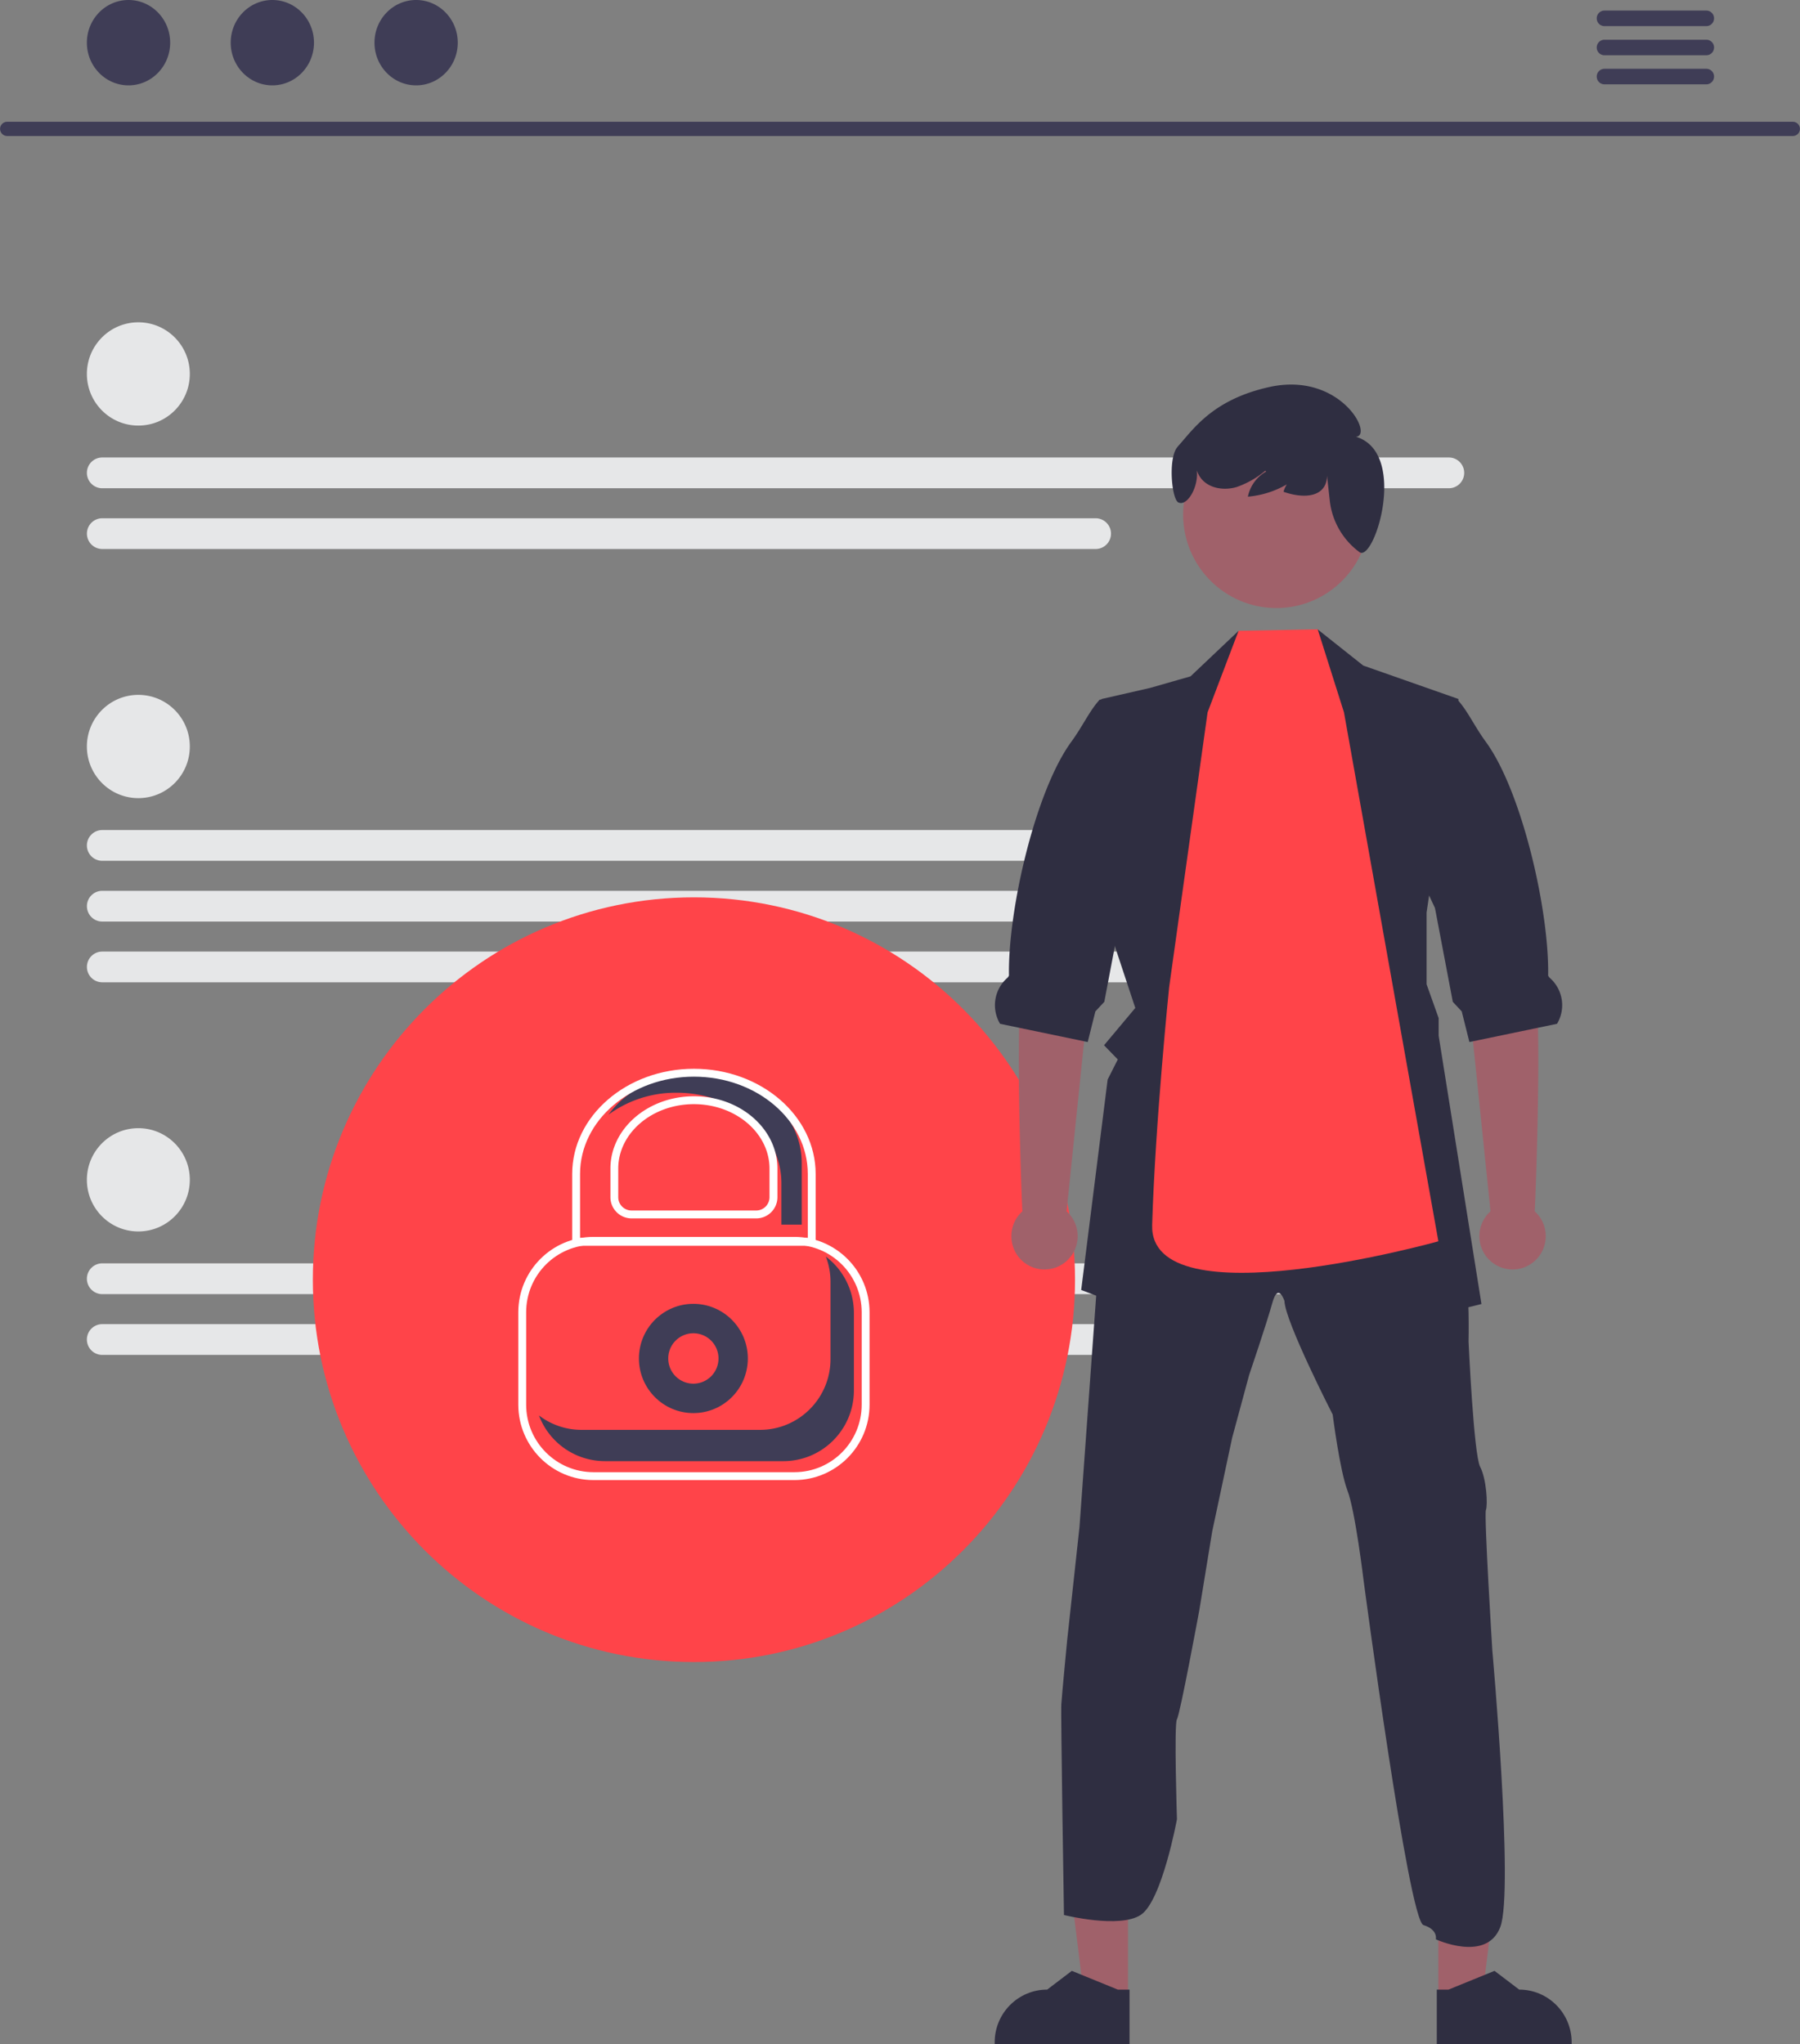 <?xml version="1.0" encoding="UTF-8"?> <svg xmlns="http://www.w3.org/2000/svg" width="236" height="268" fill="none"><rect width="100%" height="100%" fill="#808080" stroke="none"/><g clip-path="url(#a)"><path d="M235.088 17.833H.913a.934.934 0 0 1 0-1.867h234.175a.934.934 0 0 1 0 1.867zM16.851 11.192c3.015 0 5.459-2.505 5.459-5.596C22.31 2.506 19.866 0 16.85 0c-3.015 0-5.459 2.505-5.459 5.596 0 3.09 2.444 5.596 5.459 5.596zM35.707 11.192c3.015 0 5.459-2.505 5.459-5.596 0-3.09-2.444-5.596-5.46-5.596-3.014 0-5.458 2.505-5.458 5.596 0 3.09 2.444 5.596 5.459 5.596zM54.558 11.192c3.015 0 5.459-2.505 5.459-5.596 0-3.09-2.444-5.596-5.459-5.596-3.015 0-5.459 2.505-5.459 5.596 0 3.09 2.444 5.596 5.459 5.596zM223.737 1.386h-13.392a1.016 1.016 0 0 0-.995 1.04c.01.548.448.987.995.998h13.392a1.016 1.016 0 0 0 .995-1.04 1.015 1.015 0 0 0-.995-.998zM223.737 5.208h-13.392a1.016 1.016 0 0 0-.995 1.04c.01.548.448.988.995.998h13.392a1.016 1.016 0 0 0 .995-1.04 1.015 1.015 0 0 0-.995-.998zM223.737 9.02h-13.392a1.016 1.016 0 0 0-.995 1.04c.01.548.448.987.995.998h13.392a1.016 1.016 0 0 0 .995-1.04 1.015 1.015 0 0 0-.995-.998z" fill="#3F3D56"></path><path d="M18.14 55.8c3.726 0 6.747-3.03 6.747-6.77 0-3.739-3.02-6.77-6.747-6.77s-6.748 3.031-6.748 6.77c0 3.74 3.021 6.77 6.748 6.77zM189.963 64.018H13.403a2.016 2.016 0 0 1-2.01-2.017c0-1.112.901-2.017 2.01-2.017h176.56c1.108 0 2.01.905 2.01 2.017a2.016 2.016 0 0 1-2.01 2.017zM143.658 71.983H13.402a2.012 2.012 0 0 1-2.005-2.017c0-1.112.897-2.012 2.005-2.012h130.25c1.109 0 2.011.9 2.011 2.012a2.012 2.012 0 0 1-2.005 2.017h-.006.006zM18.14 161.463c3.726 0 6.747-3.031 6.747-6.77 0-3.739-3.02-6.77-6.747-6.77s-6.748 3.031-6.748 6.77c0 3.739 3.021 6.77 6.748 6.77zM189.963 169.681H13.403a2.016 2.016 0 0 1-2.01-2.017c0-1.112.901-2.017 2.01-2.017h176.56a2.254 2.254 0 0 1 2.119 2.172 1.986 1.986 0 0 1-2.104 1.862h-.015zM143.658 177.651H13.402a2.016 2.016 0 0 1-2.01-2.017c0-1.112.902-2.017 2.01-2.017h130.251c1.108 0 2.01.905 2.01 2.017a2.016 2.016 0 0 1-2.01 2.017h.005zM18.14 104.649c3.726 0 6.747-3.031 6.747-6.77 0-3.739-3.02-6.77-6.747-6.77s-6.748 3.031-6.748 6.77c0 3.739 3.021 6.77 6.748 6.77zM189.963 112.867H13.403a2.016 2.016 0 0 1-2.01-2.017c0-1.112.901-2.017 2.01-2.017h176.56c1.108 0 2.01.905 2.01 2.017a2.016 2.016 0 0 1-2.01 2.017zM165.375 120.832H13.402a2.012 2.012 0 0 1-2.005-2.017c0-1.112.897-2.012 2.005-2.012h151.973c1.108 0 2.005.905 2.005 2.017a2.008 2.008 0 0 1-2.005 2.012zM155.06 128.797H13.402a2.012 2.012 0 0 1-2.005-2.017c0-1.112.897-2.012 2.005-2.012H155.06c1.108 0 2.01.9 2.01 2.012a2.012 2.012 0 0 1-2.005 2.017h-.005z" fill="#E6E7E8"></path><path d="M90.982 217.92c27.595 0 49.965-22.445 49.965-50.132 0-27.687-22.37-50.131-49.965-50.131-27.595 0-49.965 22.444-49.965 50.131s22.37 50.132 49.965 50.132z" fill="#FF4449"></path><path d="M90.91 185.28c3.942 0 7.139-3.207 7.139-7.163 0-3.956-3.197-7.163-7.14-7.163-3.943 0-7.139 3.207-7.139 7.163 0 3.956 3.196 7.163 7.14 7.163z" fill="#3F3D56"></path><path d="M90.91 181.422a3.3 3.3 0 0 0 3.293-3.305 3.299 3.299 0 0 0-3.294-3.305 3.3 3.3 0 0 0-3.294 3.305 3.3 3.3 0 0 0 3.294 3.305z" fill="#FF4449"></path><path d="M104.162 194.062H77.801c-5.433-.005-9.84-4.427-9.846-9.879v-12.128c.005-5.451 4.413-9.873 9.846-9.878h26.361c5.433.005 9.84 4.427 9.846 9.878v12.128c-.006 5.452-4.413 9.874-9.846 9.879zm-26.361-30.851c-4.866.005-8.81 3.962-8.815 8.844v12.128c.005 4.883 3.949 8.839 8.815 8.844h26.361c4.866-.005 8.81-3.961 8.815-8.844v-12.128c-.005-4.882-3.949-8.839-8.815-8.844H77.801z" fill="#fff"></path><path d="M76.239 187.478H99.64c5.109 0 9.248-4.153 9.248-9.279v-10.147a9.235 9.235 0 0 0-.608-3.294 9.263 9.263 0 0 1 3.675 7.395v10.148c0 5.125-4.139 9.278-9.248 9.278H79.306a9.24 9.24 0 0 1-8.64-5.989 9.174 9.174 0 0 0 5.573 1.888z" fill="#3F3D56"></path><path d="M147.895 261.98h-5.748l-2.737-22.255 8.485.005v22.25z" fill="#A0616A"></path><path d="M148.096 268h-17.681v-.228c0-3.811 3.083-6.904 6.882-6.904l3.232-2.457 6.026 2.457h1.541V268z" fill="#2F2E41"></path><path d="M188.582 261.98h5.747l2.737-22.255-8.484.005v22.25z" fill="#A0616A"></path><path d="M188.38 268h17.681v-.228c0-3.811-3.082-6.904-6.881-6.904l-3.232-2.457-6.026 2.457h-1.542V268zM139.157 223.376c.083-1.272.758-8.29.758-8.29l1.619-14.89 2.85-39.478.186-2.586 14.933-2.875 10.207-4.908 12.129 3.889 9.443 3.553s.016 1.521.088 3.357c.098 2.405.268 5.353.67 6.123.675 1.355.505 8.627.505 8.627s.67 14.797 1.516 16.421c.845 1.624 1.015 5.001.757 5.679-.257.677.846 18.448.846 18.448s2.825 31.451 1.051 36.193c-1.773 4.743-8.464 1.635-8.464 1.635s.325-1.267-1.618-1.862c-1.944-.595-7.851-45.193-7.851-45.193s-1.098-9.144-2.108-11.766c-1.011-2.622-1.944-9.982-1.944-9.982s-6.242-12.185-6.324-14.895c0 0-.815-2.534-1.588.253-.773 2.788-3.047 9.475-3.047 9.475l-2.221 8.214-2.614 12.267-1.69 10.329s-2.531 13.705-2.934 14.3c-.402.595 0 13.116 0 13.116s-1.958 10.665-4.721 12.527-10.093.031-10.093.031-.433-26.45-.346-27.717l.005.005z" fill="#2F2E41"></path><path d="m145.529 122.125 3.32 10.034-4.098 4.892 1.804 1.862-1.33 2.633-3.469 27.592 19.021 7.236 6.402-8.053 5.052 8.053 22.005-5.395-5.613-35.184v-2.302l-1.583-4.443v-9.402l4.186-27.996-12.49-4.386-5.974-4.742-1.933 6.666-8.227-1.463-.212-5.012-6.299 5.968-5.299 1.516-6.351 1.453-.804 2.033 1.614-.409-.263 26.393.541 2.456z" fill="#2F2E41"></path><path d="m139.843 158.831 3.196-31.022.845-12.769-8.938-1.624s.356 9.128-.814 14.279c-1.155 5.084-.155 30.453-.083 31.13a4.383 4.383 0 0 0-.345 6.165 4.342 4.342 0 0 0 6.144.347 4.382 4.382 0 0 0 .005-6.506h-.01z" fill="#A0616A"></path><path d="m131.122 134.238 2.484.517 8.531 1.774.475.098 1.005-4.018 1.17-1.252 2.222-11.694.118-.61 3.361-7.204 2.325-21.655-8.645 1.556c-.046.047-.082.094-.123.14-1.243 1.412-2.129 3.377-3.573 5.353-4.711 6.429-8.325 22.053-8.185 30.613 0 .139-.14.289-.31.445a4.757 4.757 0 0 0-.855 5.937z" fill="#2F2E41"></path><path d="m195.422 158.831-3.196-31.022-.846-12.769 8.939-1.624s-.356 9.128.814 14.279c1.155 5.084.155 30.453.083 31.13a4.383 4.383 0 0 1 .345 6.165 4.342 4.342 0 0 1-6.144.347c-1.794-1.603-1.944-4.365-.346-6.165.108-.119.222-.233.34-.341h.011z" fill="#A0616A"></path><path d="m204.144 134.238-2.485.517-8.531 1.774-.474.098-1.005-4.018-1.171-1.252-2.221-11.694-.119-.61-3.361-7.204.768-21.655 5.552 1.556c.046.047.083.094.124.14 1.242 1.412 2.129 3.377 3.572 5.353 4.711 6.429 8.325 22.053 8.186 30.613 0 .139.139.289.309.445a4.757 4.757 0 0 1 .856 5.937z" fill="#2F2E41"></path><path d="m158.328 93.4 4.062-10.69 10.377-.192L176.21 93.4l12.377 69.356s-37.908 10.592-37.527-2.141c.402-13.385 2.227-31.171 2.227-31.171l5.041-36.049v.005z" fill="#FF4449"></path><path d="M167.344 79.726c6.75 0 12.222-5.49 12.222-12.263S174.094 55.2 167.344 55.2c-6.75 0-12.222 5.49-12.222 12.263 0 6.772 5.472 12.263 12.222 12.263z" fill="#A0616A"></path><path d="M154.4 58.567c1.99-2.172 4.48-6.15 12.016-7.82 9.315-2.063 13.717 6.377 11.366 6.517 6.872 2.09 2.459 16.348.49 15.154-.015-.01-.031-.026-.046-.037a9.736 9.736 0 0 1-3.866-6.625l-.371-3.377c-.052 2.746-2.851 3.108-5.707 2.1a3.6 3.6 0 0 1 2.531-2.504 12.245 12.245 0 0 1-7.201 3.145 4.909 4.909 0 0 1 2.387-3.29l-.114-.108a11.773 11.773 0 0 1-3.778 2.146c-1.578.455-3.464.207-4.542-1.029a3.406 3.406 0 0 1-.644-1.163c.232 2.172-1.222 4.654-2.35 4.23-.939-.18-1.485-5.886-.165-7.334l-.006-.005z" fill="#2F2E41"></path><path d="M91.384 140.605c-4.887 0-9.18 2.218-11.614 5.549a14.938 14.938 0 0 1 8.954-2.881c7.567 0 13.727 5.317 13.727 11.86v5.435h2.66v-8.104c0-6.537-6.155-11.859-13.727-11.859z" fill="#3F3D56"></path><path d="M106.941 163.346H75.022v-9.424c0-7.602 7.16-13.788 15.96-13.788 8.799 0 15.959 6.186 15.959 13.788v9.424zm-30.888-1.035h29.857v-8.389c0-7.034-6.696-12.754-14.928-12.754-8.233 0-14.929 5.72-14.929 12.754v8.389z" fill="#fff"></path><path d="M99.152 159.751H82.806a2.778 2.778 0 0 1-2.773-2.782v-3.75c0-5.229 4.912-9.48 10.948-9.48 6.037 0 10.949 4.251 10.949 9.48v3.75a2.778 2.778 0 0 1-2.773 2.782h-.005zm-8.176-14.978c-5.469 0-9.918 3.791-9.918 8.446v3.75c0 .967.779 1.748 1.743 1.748h16.346c.963 0 1.742-.786 1.742-1.748v-3.75c0-4.66-4.449-8.446-9.918-8.446h.005z" fill="#fff"></path></g><defs><clipPath id="a"><path fill="#fff" d="M0 0h236v268H0z"></path></clipPath></defs></svg> 